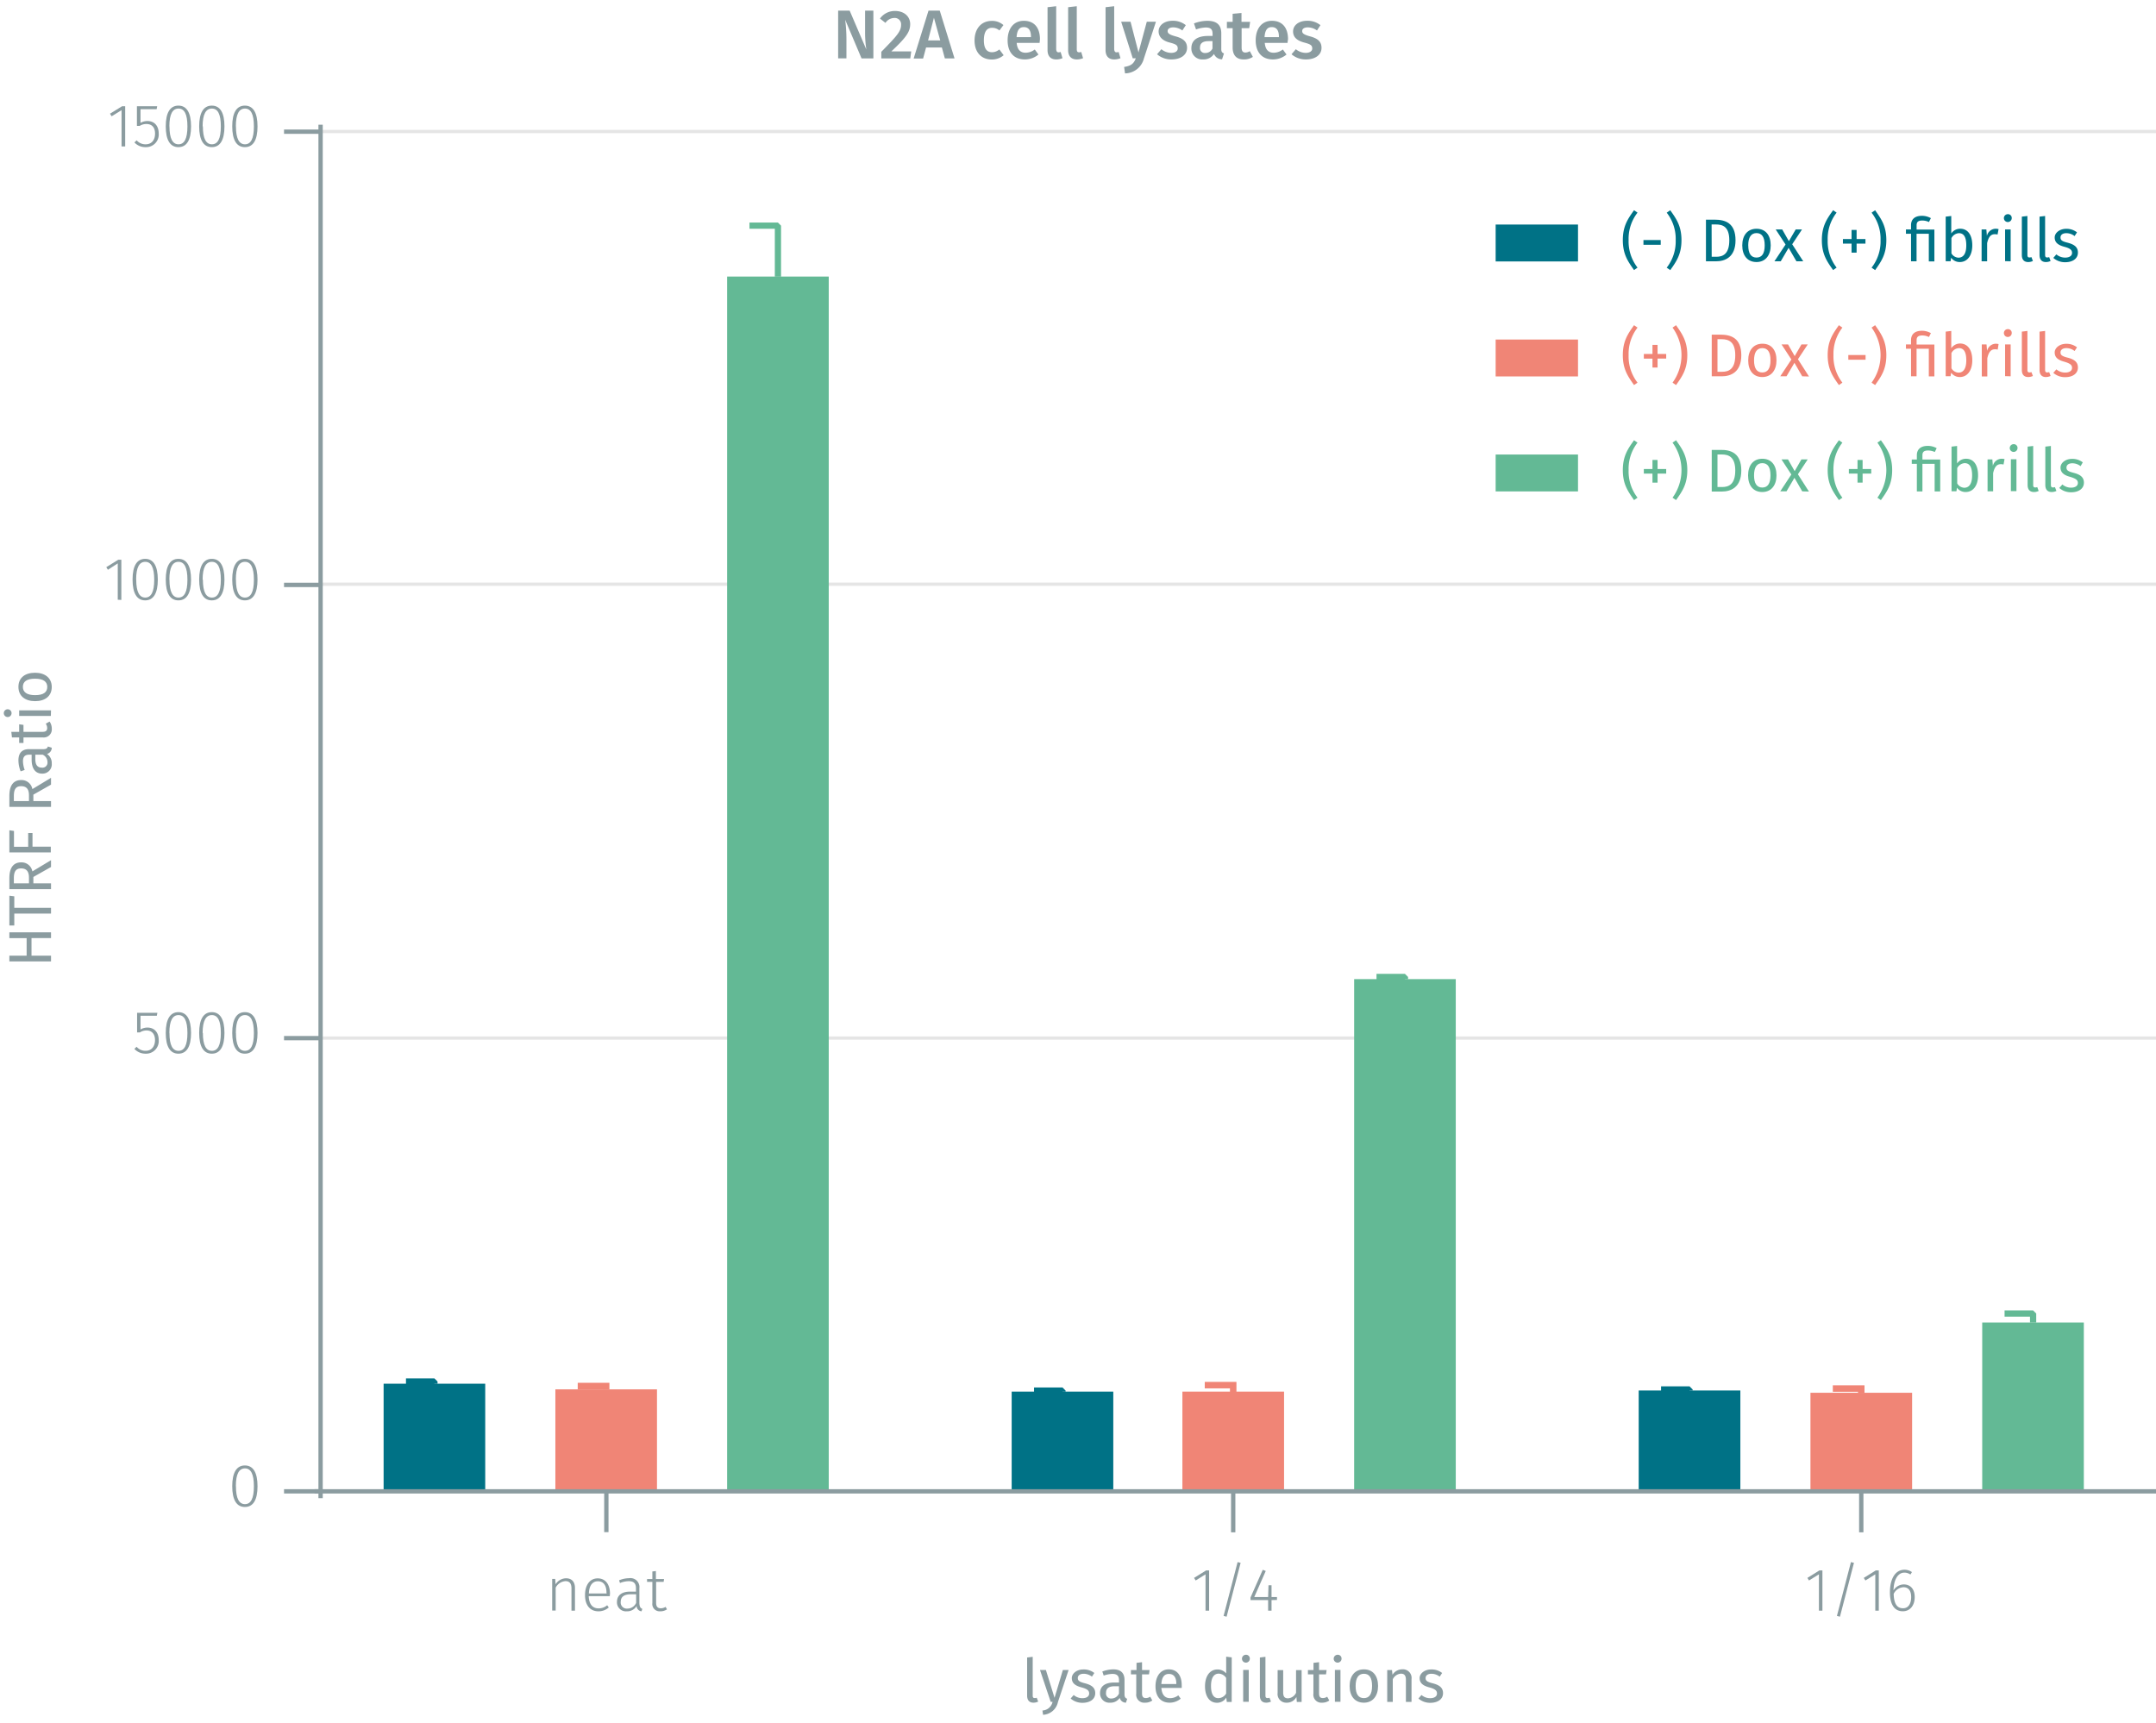 <svg id="Calque_1" data-name="Calque 1" xmlns="http://www.w3.org/2000/svg" viewBox="0 0 499.47 399.2"><title>assay-validation</title><line x1="74.27" y1="240.49" x2="499.47" y2="240.49" fill="none" stroke="#e5e5e5" stroke-miterlimit="10" stroke-width="0.75"/><line x1="74.27" y1="135.35" x2="499.47" y2="135.35" fill="none" stroke="#e5e5e5" stroke-miterlimit="10" stroke-width="0.75"/><line x1="74.27" y1="30.47" x2="499.47" y2="30.47" fill="none" stroke="#e5e5e5" stroke-miterlimit="10" stroke-width="0.75"/><polyline points="168.45 64.07 168.45 345.51 191.99 345.51 191.99 64.07 168.45 64.07" fill="#63b995" fill-rule="evenodd"/><polyline points="313.71 226.84 313.71 345.51 337.25 345.51 337.25 226.84 313.71 226.84" fill="#63b995" fill-rule="evenodd"/><polyline points="459.21 306.39 459.21 345.51 482.75 345.51 482.75 306.39 459.21 306.39" fill="#63b995" fill-rule="evenodd"/><polyline points="128.66 321.88 128.66 345.51 152.2 345.51 152.2 321.88 128.66 321.88" fill="#f08576" fill-rule="evenodd"/><polyline points="273.92 322.4 273.92 345.51 297.47 345.51 297.47 322.4 273.92 322.4" fill="#f08576" fill-rule="evenodd"/><polyline points="419.42 322.67 419.42 345.51 442.97 345.51 442.97 322.67 419.42 322.67" fill="#f08576" fill-rule="evenodd"/><polyline points="88.87 320.57 88.87 345.51 112.41 345.51 112.41 320.57 88.87 320.57" fill="#007286" fill-rule="evenodd"/><polyline points="234.37 322.4 234.37 345.51 257.91 345.51 257.91 322.4 234.37 322.4" fill="#007286" fill-rule="evenodd"/><polyline points="379.63 322.14 379.63 345.51 403.18 345.51 403.18 322.14 379.63 322.14" fill="#007286" fill-rule="evenodd"/><path d="M133.2,367.91v5.24h-.81V368c0-1.2-.49-1.69-1.39-1.69a2.76,2.76,0,0,0-2.27,1.51v5.31h-.81v-7.33h.7l.09,1.25a2.9,2.9,0,0,1,2.45-1.4C132.49,365.67,133.2,366.5,133.2,367.91Z" fill="#8b9ca0"/><path d="M141.27,369.8h-4.89c.1,2,1,2.82,2.28,2.82a3,3,0,0,0,2-.73l.37.52a3.58,3.58,0,0,1-2.39.89c-1.93,0-3.11-1.4-3.11-3.75s1.13-3.88,2.93-3.88,2.85,1.39,2.85,3.54C141.29,369.44,141.28,369.66,141.27,369.8Zm-.77-.84c0-1.6-.65-2.62-2-2.62-1.14,0-2,.84-2.08,2.83h4.12Z" fill="#8b9ca0"/><path d="M148.8,372.73l-.18.57a1.26,1.26,0,0,1-1.14-1.23,2.52,2.52,0,0,1-2.28,1.23,2.08,2.08,0,0,1-2.27-2.18c0-1.54,1.16-2.38,3-2.38h1.4V368c0-1.17-.48-1.68-1.7-1.68a5.82,5.82,0,0,0-2,.42l-.21-.62a6.15,6.15,0,0,1,2.31-.49,2.08,2.08,0,0,1,2.39,2.33v3.52C148.18,372.34,148.41,372.58,148.8,372.73Zm-1.43-1.37v-2h-1.28c-1.47,0-2.29.57-2.29,1.74a1.41,1.41,0,0,0,1.54,1.57A2.23,2.23,0,0,0,147.37,371.36Z" fill="#8b9ca0"/><path d="M152.93,373.3a1.69,1.69,0,0,1-1.8-1.93v-4.89H149.9v-.66h1.23v-1.75l.82-.1v1.85h1.89l-.1.66H152v4.85c0,.85.33,1.27,1.07,1.27a2.06,2.06,0,0,0,1.12-.33l.33.57A2.71,2.71,0,0,1,152.93,373.3Z" fill="#8b9ca0"/><path d="M279.28,373.15v-8.42L277,366.16l-.38-.6,2.79-1.73h.7v9.32Z" fill="#8b9ca0"/><path d="M284.16,374.55l-.7-.18,3.25-12.47.7.17Z" fill="#8b9ca0"/><path d="M294.57,370.7v2.45h-.79V370.7H289.7v-.6l2.84-6.42.69.28L290.57,370h3.21l.09-2.74h.7V370h1.26v.67Z" fill="#8b9ca0"/><path d="M421.38,373.15v-8.42l-2.3,1.43-.37-.6,2.78-1.73h.7v9.32Z" fill="#8b9ca0"/><path d="M426.25,374.55l-.7-.18,3.25-12.47.7.17Z" fill="#8b9ca0"/><path d="M434.44,373.15v-8.42l-2.29,1.43-.38-.6,2.78-1.73h.7v9.32Z" fill="#8b9ca0"/><path d="M443.57,370c0,2.05-1.17,3.29-2.74,3.29-2.17,0-3-1.9-3-4.35,0-3.25,1.28-5.27,3.36-5.27a2.89,2.89,0,0,1,1.74.55l-.35.56a2.47,2.47,0,0,0-1.4-.44c-1.55,0-2.47,1.71-2.52,4.11a2.85,2.85,0,0,1,2.39-1.38C442.44,367.08,443.57,368,443.57,370Zm-.82,0c0-1.62-.76-2.28-1.77-2.28a2.67,2.67,0,0,0-2.28,1.54c.05,2.07.64,3.33,2.13,3.33C442.09,372.63,442.75,371.55,442.75,370Z" fill="#8b9ca0"/><path d="M72.86,345.51H499.47m-359,9.45v-9.45M285.69,355v-9.45M431.19,355v-9.45" fill="none" stroke="#8b9ca0" stroke-miterlimit="10"/><path d="M59.66,344.33c0,3.15-1,4.8-2.93,4.8s-2.93-1.66-2.93-4.81,1-4.81,2.93-4.81S59.66,341.16,59.66,344.33Zm-5,0c0,2.87.75,4.14,2.09,4.14s2.07-1.26,2.07-4.13-.72-4.15-2.07-4.15S54.64,341.44,54.64,344.32Z" fill="#8b9ca0"/><path d="M32.55,235.32v3.18a3.17,3.17,0,0,1,1.6-.44c1.59,0,2.62,1.1,2.62,2.9a2.92,2.92,0,0,1-3,3.15A3.48,3.48,0,0,1,31.13,243l.52-.49a2.68,2.68,0,0,0,2.12.93c1.32,0,2.14-1,2.14-2.48s-.81-2.23-1.95-2.23a2.87,2.87,0,0,0-1.55.45h-.65v-4.53h4.7l-.13.68Z" fill="#8b9ca0"/><path d="M44.26,239.31c0,3.15-1,4.8-2.93,4.8s-2.93-1.66-2.93-4.81,1-4.81,2.93-4.81S44.26,236.14,44.26,239.31Zm-5,0c0,2.87.74,4.14,2.09,4.14s2.07-1.26,2.07-4.13-.73-4.15-2.07-4.15S39.24,236.42,39.24,239.3Z" fill="#8b9ca0"/><path d="M52,239.31c0,3.15-1,4.8-2.93,4.8s-2.93-1.66-2.93-4.81,1-4.81,2.93-4.81S52,236.14,52,239.31Zm-5,0c0,2.87.74,4.14,2.09,4.14s2.07-1.26,2.07-4.13-.73-4.15-2.07-4.15S46.94,236.42,46.94,239.3Z" fill="#8b9ca0"/><path d="M59.66,239.31c0,3.15-1,4.8-2.93,4.8s-2.93-1.66-2.93-4.81,1-4.81,2.93-4.81S59.66,236.14,59.66,239.31Zm-5,0c0,2.87.74,4.14,2.09,4.14s2.07-1.26,2.07-4.13-.73-4.15-2.07-4.15S54.64,236.42,54.64,239.3Z" fill="#8b9ca0"/><path d="M27.28,138.94v-8.42L25,132l-.38-.6,2.79-1.73h.7v9.32Z" fill="#8b9ca0"/><path d="M36.56,134.29c0,3.15-1,4.8-2.93,4.8s-2.92-1.66-2.92-4.82,1-4.8,2.92-4.8S36.56,131.12,36.56,134.29Zm-5,0c0,2.88.75,4.15,2.09,4.15s2.08-1.26,2.08-4.13-.73-4.15-2.08-4.15S31.54,131.4,31.54,134.27Z" fill="#8b9ca0"/><path d="M44.26,134.29c0,3.15-1,4.8-2.93,4.8s-2.93-1.66-2.93-4.82,1-4.8,2.93-4.8S44.26,131.12,44.26,134.29Zm-5,0c0,2.88.75,4.15,2.09,4.15s2.07-1.26,2.07-4.13-.72-4.15-2.07-4.15S39.24,131.4,39.24,134.27Z" fill="#8b9ca0"/><path d="M52,134.29c0,3.15-1,4.8-2.93,4.8s-2.93-1.66-2.93-4.82,1-4.8,2.93-4.8S52,131.12,52,134.29Zm-5,0c0,2.88.75,4.15,2.09,4.15s2.07-1.26,2.07-4.13-.72-4.15-2.07-4.15S46.94,131.4,46.94,134.27Z" fill="#8b9ca0"/><path d="M59.66,134.29c0,3.15-1,4.8-2.93,4.8s-2.93-1.66-2.93-4.82,1-4.8,2.93-4.8S59.66,131.12,59.66,134.29Zm-5,0c0,2.88.75,4.15,2.09,4.15s2.07-1.26,2.07-4.13-.72-4.15-2.07-4.15S54.64,131.4,54.64,134.27Z" fill="#8b9ca0"/><path d="M28.16,33.93V25.52l-2.3,1.42-.38-.6,2.79-1.72H29v9.31Z" fill="#8b9ca0"/><path d="M32.55,25.29v3.18a3.19,3.19,0,0,1,1.6-.43c1.6,0,2.62,1.09,2.62,2.9a2.92,2.92,0,0,1-3,3.15A3.45,3.45,0,0,1,31.14,33l.52-.49a2.67,2.67,0,0,0,2.11.92c1.32,0,2.15-.95,2.15-2.48s-.82-2.22-2-2.22a2.89,2.89,0,0,0-1.56.44h-.64V24.62h4.69l-.12.67Z" fill="#8b9ca0"/><path d="M44.26,29.28c0,3.16-1,4.81-2.93,4.81s-2.93-1.67-2.93-4.82,1-4.8,2.93-4.8S44.26,26.12,44.26,29.28Zm-5,0c0,2.87.75,4.15,2.09,4.15s2.07-1.26,2.07-4.14-.72-4.14-2.07-4.14S39.24,26.4,39.24,29.27Z" fill="#8b9ca0"/><path d="M52,29.28c0,3.16-1,4.81-2.93,4.81s-2.93-1.67-2.93-4.82,1-4.8,2.93-4.8S52,26.12,52,29.28Zm-5,0c0,2.87.75,4.15,2.09,4.15s2.07-1.26,2.07-4.14-.72-4.14-2.07-4.14S46.94,26.4,46.94,29.27Z" fill="#8b9ca0"/><path d="M59.66,29.28c0,3.16-1,4.81-2.93,4.81s-2.93-1.67-2.93-4.82,1-4.8,2.93-4.8S59.66,26.12,59.66,29.28Zm-5,0c0,2.87.75,4.15,2.09,4.15s2.07-1.26,2.07-4.14-.72-4.14-2.07-4.14S54.64,26.4,54.64,29.27Z" fill="#8b9ca0"/><path d="M74.27,347.08V28.89m0,316.62H65.8m8.47-105H65.8m8.47-105H65.8m8.47-105H65.8" fill="none" stroke="#8b9ca0" stroke-miterlimit="10"/><path d="M173.63,52.28h6.59V64.09M318.89,226.34h6.59v.52m138.91,77.45H471v2.1" fill="none" stroke="#63b995" stroke-miterlimit="1" stroke-width="1.44"/><path d="M133.84,321.11h6.59v.79m138.67-1h6.59v1.57m138.91-.78h6.59v1.05" fill="none" stroke="#f08576" stroke-miterlimit="10" stroke-width="1.5"/><path d="M94.05,320.06h6.59v.53m138.91,1.57h6.59v.26m138.67-.52h6.6v.26" fill="none" stroke="#007286" stroke-miterlimit="1" stroke-width="1.44"/><path d="M199.59,13.53,195.8,4.58A35.58,35.58,0,0,1,196.09,9v4.52h-1.92V2.47h2.67l3.86,9a26.73,26.73,0,0,1-.29-3.78V2.47h1.92V13.53Z" fill="#8b9ca0"/><path d="M210.86,5.59c0,1.82-1,3.15-4.37,6.32h4.61l-.22,1.62h-6.71V12c3.68-3.74,4.58-4.75,4.58-6.27a1.46,1.46,0,0,0-1.56-1.57,2.5,2.5,0,0,0-2.06,1.14l-1.27-1a4.23,4.23,0,0,1,3.49-1.76C209.58,2.56,210.86,3.91,210.86,5.59Z" fill="#8b9ca0"/><path d="M214.54,11l-.69,2.56h-2.19L215.1,2.47h2.61l3.42,11.06h-2.24L218.2,11Zm1.82-6.89L215,9.37h2.82Z" fill="#8b9ca0"/><path d="M232.46,5.81l-.93,1.25a2.57,2.57,0,0,0-1.7-.62c-1.18,0-1.9.86-1.9,2.89s.75,2.77,1.9,2.77a2.6,2.6,0,0,0,1.68-.65l1,1.34a4.16,4.16,0,0,1-2.74,1c-2.45,0-4-1.7-4-4.4s1.52-4.55,4-4.55A3.93,3.93,0,0,1,232.46,5.81Z" fill="#8b9ca0"/><path d="M240.84,9.93h-5.31c.14,1.72,1,2.29,2.08,2.29a3.53,3.53,0,0,0,2.11-.76l.85,1.17a4.89,4.89,0,0,1-3.14,1.14c-2.62,0-4-1.75-4-4.42s1.36-4.53,3.76-4.53,3.73,1.6,3.73,4.27C240.89,9.37,240.86,9.7,240.84,9.93Zm-2-1.43c0-1.39-.5-2.22-1.65-2.22-1,0-1.57.64-1.68,2.32h3.33Z" fill="#8b9ca0"/><path d="M245.22,12.12a1.62,1.62,0,0,0,.49-.08l.43,1.44a3.76,3.76,0,0,1-1.46.29c-1.26,0-2-.75-2-2.16V1.67l2-.23v10C244.74,11.93,244.89,12.12,245.22,12.12Z" fill="#8b9ca0"/><path d="M250,12.12a1.56,1.56,0,0,0,.48-.08l.43,1.44a3.76,3.76,0,0,1-1.46.29c-1.26,0-2-.75-2-2.16V1.67l2-.23v10C249.46,11.93,249.61,12.12,250,12.12Z" fill="#8b9ca0"/><path d="M258.67,12.12a1.56,1.56,0,0,0,.48-.08l.43,1.44a3.76,3.76,0,0,1-1.46.29c-1.26,0-2-.75-2-2.16V1.67l2-.23v10C258.18,11.93,258.33,12.12,258.67,12.12Z" fill="#8b9ca0"/><path d="M260.63,17l-.21-1.49c1.68-.26,2.23-.8,2.71-2h-.71l-2.68-8.47h2.17l1.84,7.11,1.92-7.11h2.12L265,13.56A4.56,4.56,0,0,1,260.63,17Z" fill="#8b9ca0"/><path d="M274.71,5.83l-.8,1.23a3.61,3.61,0,0,0-2.08-.72c-.86,0-1.33.34-1.33.85s.34.82,1.78,1.22C274,8.87,275,9.57,275,11.08c0,1.76-1.64,2.69-3.57,2.69a5,5,0,0,1-3.38-1.2l1-1.17a3.66,3.66,0,0,0,2.27.85c.93,0,1.52-.4,1.52-1,0-.74-.33-1-1.92-1.41s-2.51-1.32-2.51-2.56c0-1.41,1.3-2.47,3.26-2.47A4.72,4.72,0,0,1,274.71,5.83Z" fill="#8b9ca0"/><path d="M283.55,12.38l-.44,1.36a2,2,0,0,1-1.87-1.24,2.88,2.88,0,0,1-2.53,1.27A2.51,2.51,0,0,1,276,11.16c0-1.84,1.39-2.83,3.85-2.83h1.06V7.84c0-1.1-.5-1.47-1.59-1.47a7.55,7.55,0,0,0-2.24.45l-.48-1.39a8.78,8.78,0,0,1,3.08-.61c2.25,0,3.25,1,3.25,2.91v3.56C282.91,12,283.13,12.22,283.55,12.38Zm-2.66-1.14V9.53H280c-1.33,0-2,.48-2,1.47a1.12,1.12,0,0,0,1.2,1.28A1.82,1.82,0,0,0,280.89,11.24Z" fill="#8b9ca0"/><path d="M288.1,13.77c-1.66,0-2.54-1-2.54-2.77V6.53h-1.33V5.06h1.33V3.19L287.61,3V5.06h2l-.21,1.47h-1.76V11c0,.83.27,1.17.89,1.17a1.89,1.89,0,0,0,1-.32l.72,1.33A3.69,3.69,0,0,1,288.1,13.77Z" fill="#8b9ca0"/><path d="M298.28,9.93H293c.14,1.72,1,2.29,2.08,2.29a3.53,3.53,0,0,0,2.11-.76l.85,1.17a4.89,4.89,0,0,1-3.14,1.14c-2.62,0-4-1.75-4-4.42s1.36-4.53,3.76-4.53,3.73,1.6,3.73,4.27C298.33,9.37,298.3,9.7,298.28,9.93Zm-2-1.43c0-1.39-.5-2.22-1.65-2.22-1,0-1.57.64-1.68,2.32h3.33Z" fill="#8b9ca0"/><path d="M305.9,5.83l-.8,1.23A3.66,3.66,0,0,0,303,6.34c-.87,0-1.33.34-1.33.85s.33.82,1.77,1.22c1.73.46,2.71,1.16,2.71,2.67,0,1.76-1.63,2.69-3.57,2.69a5,5,0,0,1-3.38-1.2l1-1.17a3.68,3.68,0,0,0,2.28.85c.92,0,1.52-.4,1.52-1,0-.74-.34-1-1.92-1.41-1.75-.48-2.52-1.32-2.52-2.56,0-1.41,1.3-2.47,3.27-2.47A4.75,4.75,0,0,1,305.9,5.83Z" fill="#8b9ca0"/><path d="M239.7,393.4a1.16,1.16,0,0,0,.47-.08l.34.9a2.59,2.59,0,0,1-1.09.25c-.94,0-1.47-.56-1.47-1.63V384l1.29-.16v9C239.24,393.21,239.36,393.4,239.7,393.4Z" fill="#8b9ca0"/><path d="M241.64,397.28l-.14-1a2.51,2.51,0,0,0,2.34-2h-.43l-2.48-7.38h1.37l2,6.44,1.93-6.44h1.33l-2.47,7.42A3.73,3.73,0,0,1,241.64,397.28Z" fill="#8b9ca0"/><path d="M253.52,387.59l-.56.85a3.13,3.13,0,0,0-1.91-.67c-.84,0-1.36.38-1.36,1s.4.88,1.59,1.19c1.55.39,2.45,1,2.45,2.3,0,1.54-1.42,2.24-2.92,2.24a4.08,4.08,0,0,1-2.78-1l.71-.81a3.07,3.07,0,0,0,2,.74c1,0,1.58-.43,1.58-1.08s-.37-1.05-1.79-1.43c-1.6-.42-2.23-1.1-2.23-2.15s1.13-2,2.66-2A3.93,3.93,0,0,1,253.52,387.59Z" fill="#8b9ca0"/><path d="M261.13,393.57l-.29.9a1.49,1.49,0,0,1-1.44-1.11,2.53,2.53,0,0,1-2.2,1.11,2.15,2.15,0,0,1-2.36-2.23c0-1.58,1.2-2.44,3.25-2.44h1.14v-.54c0-1.07-.52-1.46-1.54-1.46a6.67,6.67,0,0,0-2,.39l-.32-.94a7.34,7.34,0,0,1,2.55-.5c1.78,0,2.59.91,2.59,2.45v3.38C260.52,393.22,260.76,393.43,261.13,393.57Zm-1.9-1.22v-1.69h-1c-1.36,0-2,.5-2,1.51a1.16,1.16,0,0,0,1.27,1.33A1.9,1.9,0,0,0,259.23,392.35Z" fill="#8b9ca0"/><path d="M265.23,394.47a1.85,1.85,0,0,1-2-2.1v-4.46H262v-1h1.29v-1.67l1.28-.15v1.82h1.75l-.14,1h-1.61v4.4c0,.74.24,1.09.89,1.09a1.77,1.77,0,0,0,1-.32l.49.88A2.81,2.81,0,0,1,265.23,394.47Z" fill="#8b9ca0"/><path d="M273.76,391.05h-4.71c.13,1.71.93,2.37,2,2.37a3.09,3.09,0,0,0,1.92-.65l.56.77a4,4,0,0,1-2.57.93c-2.06,0-3.27-1.44-3.27-3.78s1.16-3.94,3.07-3.94,3,1.39,3,3.64A6.12,6.12,0,0,1,273.76,391.05Zm-1.25-1c0-1.44-.57-2.24-1.73-2.24-1,0-1.63.69-1.73,2.33h3.46Z" fill="#8b9ca0"/><path d="M285.34,394.3h-1.13l-.13-1a2.48,2.48,0,0,1-2.13,1.19c-1.79,0-2.79-1.53-2.79-3.83s1.09-3.89,2.9-3.89a2.64,2.64,0,0,1,2,.91v-3.87l1.29.16Zm-1.29-1.95v-3.61a2.11,2.11,0,0,0-1.71-1c-1.1,0-1.79.93-1.79,2.85s.62,2.83,1.68,2.83A2.11,2.11,0,0,0,284.05,392.35Z" fill="#8b9ca0"/><path d="M289.54,384.26a.91.91,0,1,1-.91-.89A.86.86,0,0,1,289.54,384.26Zm-1.54,10v-7.38h1.29v7.38Z" fill="#8b9ca0"/><path d="M293.63,393.4a1.16,1.16,0,0,0,.47-.08l.34.9a2.64,2.64,0,0,1-1.1.25c-.93,0-1.47-.56-1.47-1.63V384l1.29-.16v9C293.16,393.21,293.29,393.4,293.63,393.4Z" fill="#8b9ca0"/><path d="M300.43,394.3l-.1-1.15a2.47,2.47,0,0,1-2.29,1.32,2,2,0,0,1-2.06-2.26v-5.29h1.29v5.15c0,1,.33,1.39,1.13,1.39a2.22,2.22,0,0,0,1.85-1.28v-5.26h1.29v7.38Z" fill="#8b9ca0"/><path d="M306.27,394.47a1.85,1.85,0,0,1-2-2.1v-4.46H303v-1h1.29v-1.67l1.29-.15v1.82h1.75l-.14,1h-1.61v4.4c0,.74.23,1.09.88,1.09a1.75,1.75,0,0,0,1-.32l.49.88A2.78,2.78,0,0,1,306.27,394.47Z" fill="#8b9ca0"/><path d="M310.79,384.26a.91.91,0,1,1-.91-.89A.86.86,0,0,1,310.79,384.26Zm-1.54,10v-7.38h1.29v7.38Z" fill="#8b9ca0"/><path d="M319.25,390.6c0,2.29-1.21,3.87-3.29,3.87s-3.3-1.51-3.3-3.85,1.21-3.87,3.31-3.87S319.25,388.26,319.25,390.6Zm-5.2,0c0,1.92.67,2.81,1.91,2.81s1.9-.89,1.9-2.83-.67-2.81-1.89-2.81S314.05,388.68,314.05,390.62Z" fill="#8b9ca0"/><path d="M327,389v5.29H325.7v-5.11c0-1.11-.45-1.43-1.16-1.43a2.24,2.24,0,0,0-1.88,1.3v5.24h-1.29v-7.38h1.11l.11,1.09a2.67,2.67,0,0,1,2.26-1.26A2,2,0,0,1,327,389Z" fill="#8b9ca0"/><path d="M334.09,387.59l-.56.85a3.13,3.13,0,0,0-1.91-.67c-.84,0-1.36.38-1.36,1s.39.88,1.58,1.19c1.56.39,2.46,1,2.46,2.3,0,1.54-1.42,2.24-2.92,2.24a4.08,4.08,0,0,1-2.78-1l.71-.81a3.06,3.06,0,0,0,2,.74c1,0,1.59-.43,1.59-1.08s-.37-1.05-1.8-1.43c-1.59-.42-2.22-1.1-2.22-2.15s1.13-2,2.66-2A3.93,3.93,0,0,1,334.09,387.59Z" fill="#8b9ca0"/><path d="M7.3,221.41h4.52v1.33H2.17v-1.33h4v-4.07h-4V216h9.65v1.33H7.3Z" fill="#8b9ca0"/><path d="M3.31,210.33h8.51v1.33H3.31v2.75H2.17v-6.89l1.14.14Z" fill="#8b9ca0"/><path d="M7.73,204.65h4.09V206H2.17v-2.54c0-2.41.93-3.67,2.73-3.67a2.54,2.54,0,0,1,2.6,2.09l4.32-2.6v1.58l-4.09,2.31ZM4.9,201.19c-1.2,0-1.69.69-1.69,2.27v1.19h3.5V203.3C6.71,202,6.21,201.19,4.9,201.19Z" fill="#8b9ca0"/><path d="M3.24,196.18H6.53V193h1v3.15h4.24v1.33H2.17v-5.13l1.07.16Z" fill="#8b9ca0"/><path d="M7.73,185.59h4.09v1.34H2.17v-2.54c0-2.41.93-3.67,2.73-3.67a2.54,2.54,0,0,1,2.6,2.09l4.32-2.61v1.58L7.73,184.1ZM4.9,182.14c-1.2,0-1.69.68-1.69,2.26v1.19h3.5v-1.34C6.71,182.91,6.21,182.14,4.9,182.14Z" fill="#8b9ca0"/><path d="M11.09,172.94l.9.29a1.48,1.48,0,0,1-1.11,1.44,2.51,2.51,0,0,1,1.11,2.2,2.15,2.15,0,0,1-2.23,2.36c-1.58,0-2.43-1.19-2.43-3.25v-1.14H6.78c-1.06,0-1.46.52-1.46,1.54a6.36,6.36,0,0,0,.4,2l-.94.32a7.14,7.14,0,0,1-.51-2.55c0-1.77.91-2.59,2.45-2.59H10.1C10.75,173.55,11,173.31,11.09,172.94Zm-1.21,1.9H8.18v1c0,1.36.51,2,1.51,2A1.16,1.16,0,0,0,11,176.58,1.89,1.89,0,0,0,9.88,174.84Z" fill="#8b9ca0"/><path d="M12,168.84a1.86,1.86,0,0,1-2.1,2H5.44v1.28h-1v-1.28H2.77l-.15-1.29H4.44v-1.75l1,.14v1.61H9.83c.75,0,1.1-.24,1.1-.89a1.79,1.79,0,0,0-.33-1l.89-.49A2.88,2.88,0,0,1,12,168.84Z" fill="#8b9ca0"/><path d="M1.78,164.32a.9.9,0,0,1,0,1.8.9.9,0,0,1,0-1.8Zm10,1.54H4.44v-1.29h7.38Z" fill="#8b9ca0"/><path d="M8.13,155.86c2.28,0,3.86,1.2,3.86,3.29s-1.51,3.29-3.85,3.29-3.87-1.2-3.87-3.31S5.79,155.86,8.13,155.86Zm0,5.19c1.92,0,2.82-.67,2.82-1.9s-.9-1.91-2.83-1.91-2.82.68-2.82,1.89S6.21,161.05,8.14,161.05Z" fill="#8b9ca0"/><path d="M377.29,55.64A9.88,9.88,0,0,0,379.36,62l-.81.57c-1.37-1.95-2.6-3.62-2.6-6.94s1.23-5,2.6-6.93l.81.56A9.86,9.86,0,0,0,377.29,55.64Z" fill="#007286"/><path d="M384.73,55.61v1.1h-4v-1.1Z" fill="#007286"/><path d="M389.54,55.64c0,3.32-1.23,5-2.6,6.94l-.82-.57a9.88,9.88,0,0,0,2.08-6.37,9.86,9.86,0,0,0-2.08-6.37l.82-.56C388.31,50.65,389.54,52.32,389.54,55.64Z" fill="#007286"/><path d="M402.06,55.67c0,3.94-2.45,4.87-4.54,4.87h-2.31V50.89h2C399.69,50.89,402.06,51.66,402.06,55.67Zm-5.52,3.82h1.08c1.51,0,3-.64,3-3.82S399.06,52,397.52,52h-1Z" fill="#007286"/><path d="M410.21,56.85c0,2.28-1.21,3.86-3.29,3.86s-3.3-1.51-3.3-3.85S404.83,53,406.93,53,410.21,54.51,410.21,56.85Zm-5.2,0c0,1.92.67,2.82,1.91,2.82s1.9-.9,1.9-2.83S408.15,54,406.93,54,405,54.93,405,56.86Z" fill="#007286"/><path d="M416.17,60.54l-1.81-3.12-1.83,3.12h-1.46l2.58-3.89-2.28-3.49h1.51l1.54,2.71L416,53.16h1.46l-2.27,3.43,2.56,3.95Z" fill="#007286"/><path d="M423.41,55.64A9.88,9.88,0,0,0,425.48,62l-.81.57c-1.38-1.95-2.61-3.62-2.61-6.94s1.23-5,2.61-6.93l.81.56A9.86,9.86,0,0,0,423.41,55.64Z" fill="#007286"/><path d="M432.16,55.38v1.06h-2.05v2.09h-1.17V56.44h-2V55.38h2V53.27h1.17v2.11Z" fill="#007286"/><path d="M437,55.64c0,3.32-1.23,5-2.6,6.94l-.82-.57a9.88,9.88,0,0,0,2.08-6.37,9.86,9.86,0,0,0-2.08-6.37l.82-.56C435.77,50.65,437,52.32,437,55.64Z" fill="#007286"/><path d="M447.32,50.54l-.45.9a3.57,3.57,0,0,0-1.55-.35c-1,0-1.31.39-1.31,1.09v1h4.12v7.38h-1.29V54.16H444v6.38h-1.28V54.16h-1.18v-1h1.18v-1c0-1.25.75-2.16,2.54-2.16A4.23,4.23,0,0,1,447.32,50.54Z" fill="#007286"/><path d="M456.91,56.85c0,2.31-1.11,3.86-2.9,3.86a2.44,2.44,0,0,1-2-1l-.13.81h-1.13V50.19l1.29-.15v4.05a2.48,2.48,0,0,1,2.09-1.1C455.83,53,456.91,54.38,456.91,56.85Zm-1.39,0c0-2.1-.68-2.83-1.72-2.83a2.09,2.09,0,0,0-1.72,1.15V58.7a2,2,0,0,0,1.62,1C454.78,59.69,455.52,58.86,455.52,56.85Z" fill="#007286"/><path d="M463,53.08l-.24,1.26a2.16,2.16,0,0,0-.64-.08c-.93,0-1.46.65-1.77,2.07v4.21h-1.28V53.16h1.1l.13,1.5a2.11,2.11,0,0,1,2-1.67A2.92,2.92,0,0,1,463,53.08Z" fill="#007286"/><path d="M466.05,50.5a.91.91,0,1,1-.91-.88A.86.86,0,0,1,466.05,50.5Zm-1.54,10V53.16h1.29v7.38Z" fill="#007286"/><path d="M470.14,59.65a1.16,1.16,0,0,0,.47-.09l.34.9a2.45,2.45,0,0,1-1.09.25c-.94,0-1.47-.56-1.47-1.62v-8.9l1.29-.15v9C469.68,59.45,469.8,59.65,470.14,59.65Z" fill="#007286"/><path d="M474.24,59.65a1.21,1.21,0,0,0,.48-.09l.33.9a2.45,2.45,0,0,1-1.09.25c-.94,0-1.47-.56-1.47-1.62v-8.9l1.29-.15v9C473.78,59.45,473.9,59.65,474.24,59.65Z" fill="#007286"/><path d="M481.17,53.83l-.56.86a3.1,3.1,0,0,0-1.9-.67c-.84,0-1.36.37-1.36,1s.39.89,1.58,1.19c1.56.4,2.45,1,2.45,2.3,0,1.54-1.41,2.24-2.91,2.24a4.09,4.09,0,0,1-2.79-1l.71-.82a3.1,3.1,0,0,0,2.05.75c1,0,1.58-.44,1.58-1.08s-.36-1.05-1.79-1.43c-1.6-.42-2.23-1.11-2.23-2.16s1.14-2,2.66-2A3.93,3.93,0,0,1,481.17,53.83Z" fill="#007286"/><polyline points="346.49 52.02 346.49 60.57 365.57 60.57 365.57 52.02 346.49 52.02" fill="#007286" fill-rule="evenodd"/><path d="M377.29,82.28a9.9,9.9,0,0,0,2.07,6.37l-.81.56c-1.37-1.95-2.6-3.61-2.6-6.93s1.23-5,2.6-6.94l.81.56A9.91,9.91,0,0,0,377.29,82.28Z" fill="#f08576"/><path d="M386,82v1.07h-2v2.08h-1.18V83.08h-2V82h2v-2.1H384V82Z" fill="#f08576"/><path d="M390.89,82.28c0,3.32-1.24,5-2.61,6.93l-.81-.56a10.85,10.85,0,0,0,0-12.75l.81-.56C389.65,77.29,390.89,79,390.89,82.28Z" fill="#f08576"/><path d="M403.4,82.3c0,3.94-2.45,4.88-4.53,4.88h-2.32V77.53h2C401,77.53,403.4,78.3,403.4,82.3Zm-5.52,3.83H399c1.52,0,3-.65,3-3.83s-1.58-3.71-3.12-3.71h-1Z" fill="#f08576"/><path d="M411.55,83.48c0,2.28-1.2,3.87-3.29,3.87S405,85.84,405,83.5s1.2-3.87,3.3-3.87S411.55,81.14,411.55,83.48Zm-5.2,0c0,1.92.68,2.81,1.91,2.81s1.9-.89,1.9-2.83-.67-2.81-1.89-2.81S406.35,81.56,406.35,83.5Z" fill="#f08576"/><path d="M417.51,87.18l-1.8-3.12-1.84,3.12h-1.45L415,83.29l-2.28-3.49h1.51l1.54,2.7,1.56-2.7h1.46l-2.27,3.43,2.56,4Z" fill="#f08576"/><path d="M424.75,82.28a9.9,9.9,0,0,0,2.07,6.37l-.81.56c-1.37-1.95-2.6-3.61-2.6-6.93s1.23-5,2.6-6.94l.81.56A9.91,9.91,0,0,0,424.75,82.28Z" fill="#f08576"/><path d="M432.19,82.25v1.09h-4V82.25Z" fill="#f08576"/><path d="M437,82.28c0,3.32-1.23,5-2.6,6.93l-.82-.56a10.81,10.81,0,0,0,0-12.75l.82-.56C435.77,77.29,437,79,437,82.28Z" fill="#f08576"/><path d="M447.32,77.18l-.45.9a3.44,3.44,0,0,0-1.55-.36c-1,0-1.31.4-1.31,1.1v1h4.12v7.38h-1.29V80.79H444v6.39h-1.28V80.79h-1.18v-1h1.18v-1c0-1.24.75-2.16,2.54-2.16A4.23,4.23,0,0,1,447.32,77.18Z" fill="#f08576"/><path d="M456.91,83.48c0,2.31-1.11,3.87-2.9,3.87a2.47,2.47,0,0,1-2-1l-.13.81h-1.13V76.83l1.29-.16v4a2.5,2.5,0,0,1,2.09-1.09C455.83,79.63,456.91,81,456.91,83.48Zm-1.39,0c0-2.1-.68-2.83-1.72-2.83a2.09,2.09,0,0,0-1.72,1.15v3.53a2,2,0,0,0,1.62,1C454.78,86.33,455.52,85.5,455.52,83.48Z" fill="#f08576"/><path d="M463,79.71,462.8,81a2.55,2.55,0,0,0-.64-.08c-.93,0-1.46.66-1.77,2.07v4.22h-1.28V79.8h1.1l.13,1.5a2.11,2.11,0,0,1,2-1.67A3.47,3.47,0,0,1,463,79.71Z" fill="#f08576"/><path d="M466.05,77.14a.91.91,0,1,1-.91-.89A.86.86,0,0,1,466.05,77.14Zm-1.54,10V79.8h1.29v7.38Z" fill="#f08576"/><path d="M470.14,86.28a1.16,1.16,0,0,0,.47-.08l.34.9a2.59,2.59,0,0,1-1.09.25c-.94,0-1.47-.56-1.47-1.63V76.83l1.29-.16v9C469.68,86.09,469.8,86.28,470.14,86.28Z" fill="#f08576"/><path d="M474.24,86.28a1.21,1.21,0,0,0,.48-.08l.33.9a2.59,2.59,0,0,1-1.09.25c-.94,0-1.47-.56-1.47-1.63V76.83l1.29-.16v9C473.78,86.09,473.9,86.28,474.24,86.28Z" fill="#f08576"/><path d="M481.17,80.47l-.56.85a3.1,3.1,0,0,0-1.9-.67c-.84,0-1.36.38-1.36,1s.39.88,1.58,1.19c1.56.39,2.45,1,2.45,2.3,0,1.54-1.41,2.24-2.91,2.24a4.09,4.09,0,0,1-2.79-1l.71-.81a3.09,3.09,0,0,0,2.05.74c1,0,1.58-.43,1.58-1.08s-.36-1-1.79-1.43c-1.6-.42-2.23-1.1-2.23-2.15s1.14-2,2.66-2A3.93,3.93,0,0,1,481.17,80.47Z" fill="#f08576"/><polyline points="346.49 78.66 346.49 87.21 365.57 87.21 365.57 78.66 346.49 78.66" fill="#f08576" fill-rule="evenodd"/><path d="M377.29,108.92a9.93,9.93,0,0,0,2.07,6.38l-.81.56c-1.37-2-2.6-3.62-2.6-6.94s1.23-5,2.6-6.93l.81.56A9.86,9.86,0,0,0,377.29,108.92Z" fill="#63b995"/><path d="M386,108.66v1.06h-2v2.09h-1.18v-2.09h-2v-1.06h2v-2.1H384v2.1Z" fill="#63b995"/><path d="M390.89,108.92c0,3.32-1.24,5-2.61,6.94l-.81-.56a10.85,10.85,0,0,0,0-12.75l.81-.56C389.65,103.94,390.89,105.6,390.89,108.92Z" fill="#63b995"/><path d="M403.4,109c0,3.94-2.45,4.88-4.53,4.88h-2.32v-9.65h2C401,104.18,403.4,105,403.4,109Zm-5.52,3.83H399c1.52,0,3-.65,3-3.83s-1.58-3.71-3.12-3.71h-1Z" fill="#63b995"/><path d="M411.55,110.13c0,2.28-1.2,3.86-3.29,3.86s-3.29-1.51-3.29-3.85,1.2-3.86,3.3-3.86S411.55,107.79,411.55,110.13Zm-5.2,0c0,1.92.68,2.82,1.91,2.82s1.9-.9,1.9-2.83-.67-2.82-1.89-2.82S406.35,108.21,406.35,110.14Z" fill="#63b995"/><path d="M417.51,113.83l-1.8-3.13-1.84,3.13h-1.45l2.57-3.9-2.28-3.49h1.51l1.54,2.71,1.56-2.71h1.46l-2.27,3.44,2.56,4Z" fill="#63b995"/><path d="M424.75,108.92a9.93,9.93,0,0,0,2.07,6.38l-.81.56c-1.37-2-2.6-3.62-2.6-6.94s1.23-5,2.6-6.93l.81.56A9.86,9.86,0,0,0,424.75,108.92Z" fill="#63b995"/><path d="M433.5,108.66v1.06h-2v2.09h-1.18v-2.09h-2v-1.06h2v-2.1h1.18v2.1Z" fill="#63b995"/><path d="M438.35,108.92c0,3.32-1.24,5-2.61,6.94l-.81-.56a10.85,10.85,0,0,0,0-12.75l.81-.56C437.11,103.94,438.35,105.6,438.35,108.92Z" fill="#63b995"/><path d="M448.66,103.83l-.44.89a3.64,3.64,0,0,0-1.56-.35c-1,0-1.3.39-1.3,1.09v1h4.12v7.39h-1.29v-6.39h-2.83v6.39h-1.29v-6.39h-1.18v-1h1.18v-1c0-1.25.76-2.16,2.55-2.16A4.19,4.19,0,0,1,448.66,103.83Z" fill="#63b995"/><path d="M458.25,110.13c0,2.31-1.1,3.86-2.89,3.86a2.46,2.46,0,0,1-2-1l-.12.82h-1.14V103.47l1.29-.15v4.05a2.49,2.49,0,0,1,2.09-1.09C457.18,106.28,458.25,107.66,458.25,110.13Zm-1.38,0c0-2.1-.69-2.83-1.72-2.83a2.09,2.09,0,0,0-1.73,1.15V112a2,2,0,0,0,1.63,1C456.13,113,456.87,112.15,456.87,110.13Z" fill="#63b995"/><path d="M464.38,106.36l-.23,1.26a2.23,2.23,0,0,0-.65-.08c-.92,0-1.45.66-1.76,2.07v4.22h-1.29v-7.39h1.11l.12,1.5a2.11,2.11,0,0,1,2-1.66A2.89,2.89,0,0,1,464.38,106.36Z" fill="#63b995"/><path d="M467.39,103.78a.9.9,0,1,1-.91-.88A.86.86,0,0,1,467.39,103.78Zm-1.54,10v-7.39h1.29v7.39Z" fill="#63b995"/><path d="M471.48,112.93a1.42,1.42,0,0,0,.48-.08l.33.89a2.45,2.45,0,0,1-1.09.25c-.94,0-1.47-.56-1.47-1.62v-8.9l1.29-.15v9C471,112.73,471.15,112.93,471.48,112.93Z" fill="#63b995"/><path d="M475.58,112.93a1.38,1.38,0,0,0,.48-.08l.34.89a2.49,2.49,0,0,1-1.1.25c-.93,0-1.47-.56-1.47-1.62v-8.9l1.29-.15v9C475.12,112.73,475.25,112.93,475.58,112.93Z" fill="#63b995"/><path d="M482.51,107.12,482,108a3.13,3.13,0,0,0-1.91-.67c-.84,0-1.36.38-1.36,1s.39.88,1.58,1.19c1.56.39,2.46,1,2.46,2.29,0,1.54-1.42,2.24-2.92,2.24a4.1,4.1,0,0,1-2.79-1l.72-.81a3.11,3.11,0,0,0,2,.74c1,0,1.59-.44,1.59-1.08s-.37-1-1.8-1.43c-1.59-.42-2.22-1.11-2.22-2.16s1.13-2,2.66-2A3.87,3.87,0,0,1,482.51,107.12Z" fill="#63b995"/><polyline points="346.49 105.3 346.49 113.85 365.57 113.85 365.57 105.3 346.49 105.3" fill="#63b995" fill-rule="evenodd"/></svg>